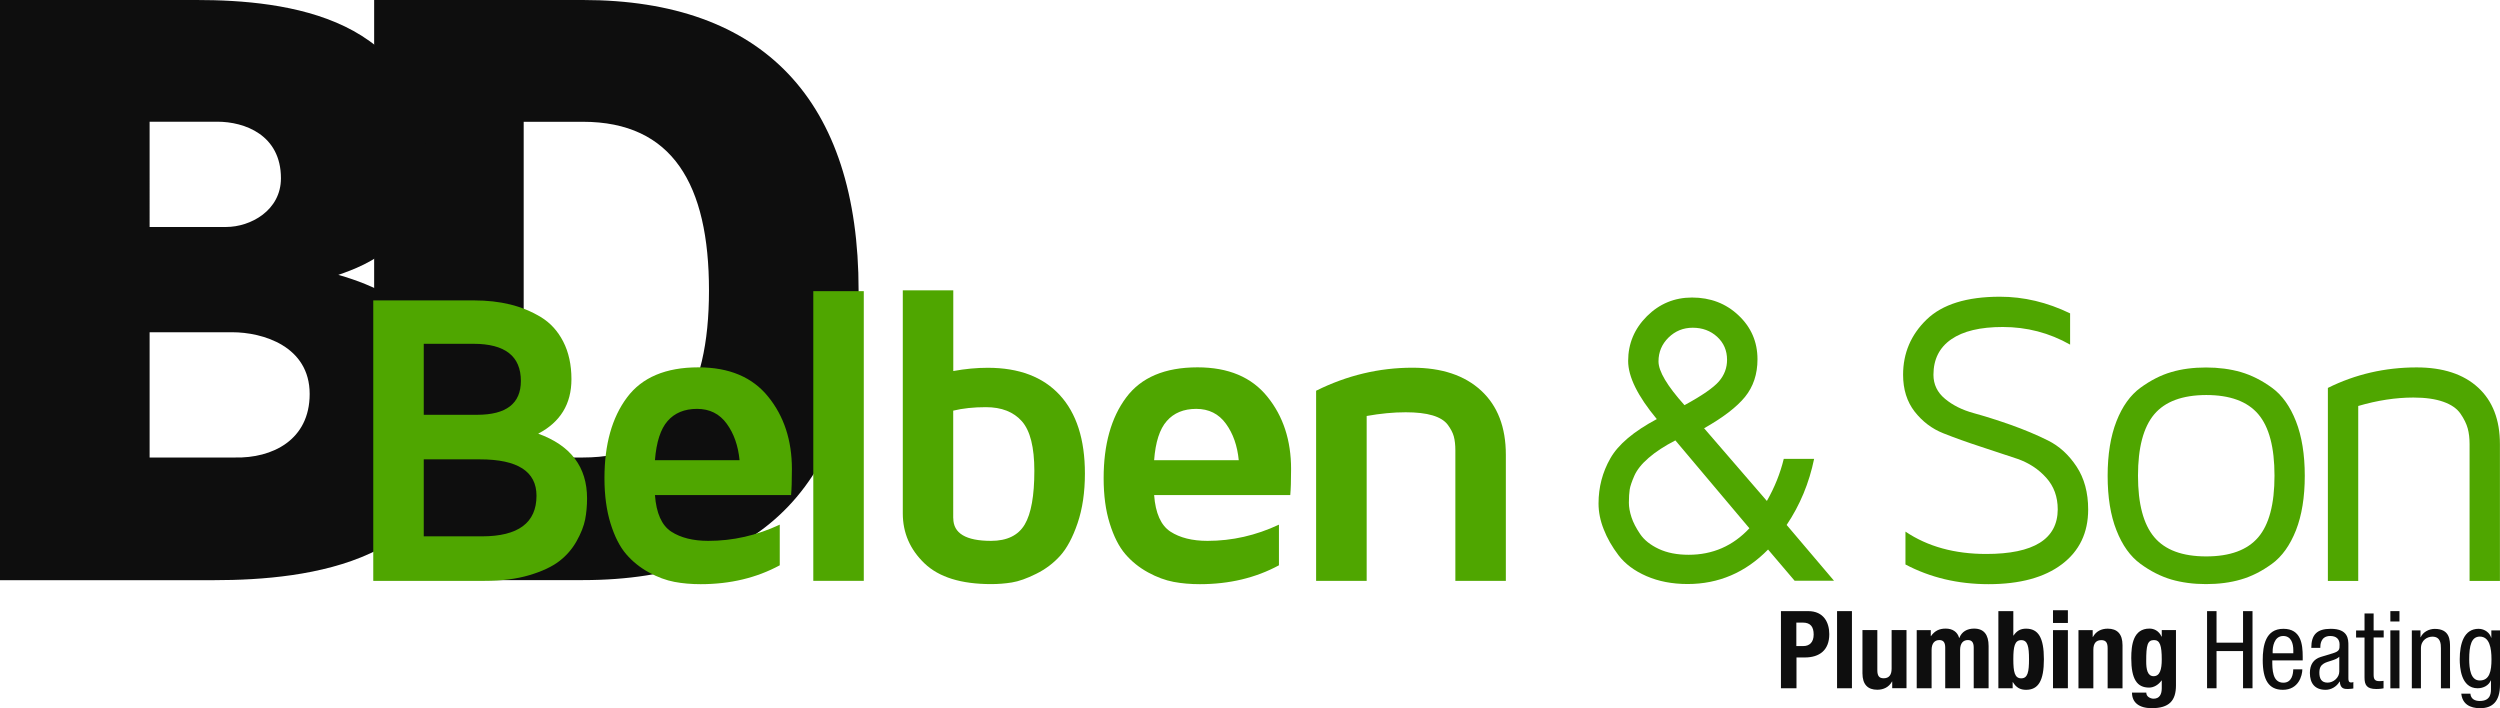 <?xml version="1.0" encoding="utf-8"?>
<!-- Generator: Adobe Illustrator 26.0.1, SVG Export Plug-In . SVG Version: 6.00 Build 0)  -->
<svg version="1.1" id="Layer_1" xmlns="http://www.w3.org/2000/svg" xmlns:xlink="http://www.w3.org/1999/xlink" x="0px" y="0px"
	 viewBox="0 0 3377 956.6" style="enable-background:new 0 0 3377 956.6;" xml:space="preserve">
<style type="text/css">
	.st0{fill:#0E0E0E;}
	.st1{fill:#4FA600;}
</style>
<g>
	<g>
		<g>
			<path class="st0" d="M1159.8,392.4c0,256.1-129.2,391.2-372.4,391.2h-282V0h282C1030.5,0,1159.8,135.1,1159.8,392.4z
				 M957.7,392.4c0-143.3-49.3-227.9-170.4-227.9h-79.9V618h79.9C908.3,618,957.7,534.6,957.7,392.4z"/>
		</g>
	</g>
	<g>
		<rect x="674.1" y="430.2" class="st0" width="43" height="125"/>
	</g>
	<g>
		<g>
			<path class="st0" d="M614.5,567.5c0,191.5-196.2,216.2-325.4,216.2H0V0h265.5c121,0,310.2,22.3,310.2,219.7
				c0,108.1-81.1,138.6-118.7,151.6C560.4,400.6,614.5,460.5,614.5,567.5z M202.1,306.6h103.4c32.9,0,74-22.3,74-65.8
				c0-58.7-49.3-76.4-85.8-76.4h-91.6V306.6z M418.3,532.2c0-64.6-63.4-83.4-104.6-83.4H202.1V618h115.1
				C367.7,619.2,418.3,594.5,418.3,532.2z"/>
		</g>
	</g>
	<g>
		<rect x="876.1" y="537.2" class="st0" width="56" height="61"/>
	</g>
	<g>
		<path class="st1" d="M504.2,784.6V405.8h136.4c17.4,0,33.5,1.8,48.3,5.4c14.8,3.6,28.6,9.3,41.5,17c12.8,7.7,23,18.8,30.4,33.2
			c7.4,14.4,11.1,31.4,11.1,50.9c0,33.4-15,57.9-44.9,73.5c44,15.9,66,45,66,87.4c0,10.2-0.9,19.7-2.6,28.6
			c-1.8,8.9-5.6,18.7-11.6,29.3c-6,10.7-13.9,19.7-23.6,27.1s-23.2,13.7-40.4,18.8c-17.2,5.1-37.3,7.6-60.5,7.6H504.2z M572.4,560.3
			h72.1c39.4,0,59.1-15.2,59.1-45.7c0-33.5-21.4-50.2-64.1-50.2h-67.1V560.3z M572.4,724.5h78.5c49.2,0,73.8-18.3,73.8-54.9
			c0-32.7-25.4-49.1-76.3-49.1h-76V724.5z"/>
		<path class="st1" d="M816.5,646c0-45.5,10.1-81.8,30.4-109c20.2-27.2,52.4-40.8,96.4-40.8c41.6,0,73.1,13.2,94.4,39.7
			c21.4,26.4,32,59,32,97.6c0,15.9-0.4,27.6-1.1,35.2H884.7c1.8,24.6,9.2,41,22,49.4c12.8,8.3,29.5,12.5,50.1,12.5
			c33.3,0,65.4-7.3,96.5-21.9v54.9c-31.4,17-67,25.5-106.8,25.5c-12.6,0-24.4-1-35.5-3.1s-22.6-6.3-34.5-12.8
			c-11.9-6.5-22.1-14.7-30.7-24.7s-15.6-23.8-21.1-41.5C819.3,689.5,816.5,669.1,816.5,646z M884.7,621.6H999
			c-1.9-19.4-7.6-35.9-17.3-49.2c-9.7-13.4-23.1-20.1-40.1-20.1c-17,0-30.3,5.5-39.8,16.4C892.3,579.5,886.6,597.2,884.7,621.6z"/>
		<path class="st1" d="M1098.6,784.6V393.3h68.2v391.3H1098.6z"/>
		<path class="st1" d="M1219.5,693.5V392.2h68.2v109c16.3-3,31.8-4.4,46.6-4.4c42.2,0,74.6,12.3,97.2,36.8c22.6,24.5,34,59.9,34,106
			c0,25.4-3.3,47.7-9.9,67.1c-6.6,19.4-14.5,34-23.5,44s-19.8,18.2-32.4,24.4c-12.6,6.3-23.6,10.2-32.9,11.7
			c-9.3,1.5-18.6,2.2-28,2.2c-40.5,0-70.5-9.3-90-28C1229.3,742.3,1219.5,719.8,1219.5,693.5z M1287.7,700c0,20.4,17,30.6,51,30.6
			c21.6,0,36.8-7.4,45.5-22.1c8.7-14.7,13-38.9,13-72.5c0-31.9-5.6-54.2-16.8-66.9c-11.2-12.7-27.4-19.1-48.7-19.1
			c-16.6,0-31.3,1.6-44.1,4.7V700z"/>
		<path class="st1" d="M1490.8,646c0-45.5,10.1-81.8,30.4-109c20.2-27.2,52.4-40.8,96.4-40.8c41.6,0,73.1,13.2,94.4,39.7
			c21.4,26.4,32,59,32,97.6c0,15.9-0.4,27.6-1.1,35.2H1559c1.8,24.6,9.2,41,22,49.4c12.8,8.3,29.5,12.5,50.1,12.5
			c33.3,0,65.4-7.3,96.5-21.9v54.9c-31.4,17-67,25.5-106.8,25.5c-12.6,0-24.4-1-35.5-3.1s-22.6-6.3-34.5-12.8
			c-11.9-6.5-22.1-14.7-30.7-24.7s-15.6-23.8-21.1-41.5C1493.5,689.5,1490.8,669.1,1490.8,646z M1559,621.6h114.3
			c-1.9-19.4-7.6-35.9-17.3-49.2c-9.7-13.4-23.1-20.1-40.1-20.1c-17,0-30.3,5.5-39.8,16.4C1566.5,579.5,1560.8,597.2,1559,621.6z"/>
		<path class="st1" d="M1777.8,784.6V527.8c41.6-20.7,85-31.1,130.1-31.1c39.6,0,70.5,10.3,92.8,30.9c22.3,20.6,33.4,49.5,33.4,86.7
			v170.3h-68.2V608.5c0-7.6-0.7-13.9-2.1-19c-1.4-5.1-4.2-10.4-8.3-15.9c-4.2-5.5-11-9.7-20.4-12.5c-9.4-2.8-21.5-4.2-36.3-4.2
			c-16.6,0-34.2,1.7-52.7,5v222.7H1777.8z"/>
		<path class="st1" d="M2159.3,680.1c0-22,5.3-42.3,16-61c10.6-18.7,31.5-36.3,62.7-53c-25.8-31.1-38.7-57.2-38.7-78.5
			c0-23.5,8.5-43.6,25.4-60.5c16.9-16.8,37.2-25.2,60.9-25.2c24.8,0,45.8,8,62.8,24.1c17.1,16.1,25.6,35.9,25.6,59.3
			c0,20.2-5.7,37.1-16.9,50.9c-11.3,13.8-29.7,27.9-55.2,42.3l84.8,98.2c10.5-18.5,18.1-37.4,22.8-56.9h41
			c-6.7,32.7-19.1,62.5-37.1,89.3l64,75.4h-53.2l-35.9-42.2c-30.5,31.1-66.8,46.6-108.7,46.6c-20.8,0-39.3-3.6-55.6-10.7
			c-16.3-7.1-28.8-16.5-37.6-28c-8.8-11.6-15.5-23.3-20.1-35.2C2161.6,703.2,2159.3,691.6,2159.3,680.1z M2200.3,679
			c0,6.1,1.2,12.7,3.5,19.7c2.3,7,6.2,14.6,11.7,22.7c5.5,8.1,13.9,14.8,25.2,20.1c11.3,5.3,24.7,7.9,40.4,7.9
			c32.3,0,59.7-11.9,82-35.8l-100-118.7c-14.7,7.6-26.7,15.4-36.1,23.6c-9.4,8.1-15.8,16.2-19.3,24.1c-3.5,8-5.6,14.2-6.3,18.7
			C2200.7,665.9,2200.3,671.8,2200.3,679z M2240.3,488.2c0,13.3,11.7,33,35.1,59.1c23.8-12.9,39.3-23.7,46.6-32.2
			c7.3-8.5,10.9-18.2,10.9-29.1c0-12.6-4.5-22.9-13.4-31.1c-8.9-8.1-19.9-12.2-33-12.2c-12.7,0-23.6,4.4-32.7,13.3
			C2244.8,464.9,2240.3,475.6,2240.3,488.2z"/>
		<path class="st1" d="M2570.7,506.2c0-29.2,10.6-54.1,31.8-74.6c21.2-20.5,54.2-30.8,99-30.8c32.2,0,63.8,7.5,94.8,22.5v42.2
			c-28.1-15.9-58.4-23.8-91-23.8c-30.3,0-53.4,5.5-69.5,16.6s-24.1,27.1-24.1,48c0,12.9,5.2,23.8,15.6,32.4
			c10.4,8.7,23.3,15.1,38.6,19.3c15.3,4.2,32.1,9.5,50.3,15.9c18.2,6.5,35,13.5,50.2,21.1c15.3,7.6,28.1,19.3,38.6,35.2
			c10.5,15.9,15.7,35.2,15.7,58c0,31.4-11.8,56.1-35.5,74c-23.7,17.9-56.7,26.9-99.1,26.9c-41.3,0-78.7-8.9-112.2-26.6v-44.4
			c30,20.2,66.4,30.2,109.1,30.2c64.2,0,96.4-20.1,96.6-60.2c0-17-5.2-31.3-15.6-42.8c-10.4-11.6-23.3-20-38.6-25.4l-50.1-16.6
			c-18.1-5.9-34.8-11.9-50.2-18c-15.4-6.1-28.3-15.9-38.8-29.3C2575.9,542.6,2570.7,526,2570.7,506.2z"/>
		<path class="st1" d="M2858.9,716.3c-8-20.2-11.9-44.8-11.9-73.6c0-28.8,4-53.4,11.9-73.6c7.9-20.2,18.8-35.4,32.4-45.3
			c13.7-10,27.6-17.1,41.7-21.2c14.1-4.2,29.8-6.2,46.9-6.2c17.1,0,32.8,2.1,47.1,6.2c14.3,4.2,28.3,11.2,42,21.2
			c13.7,10,24.5,25.1,32.4,45.3c7.9,20.2,11.9,44.8,11.9,73.6c0,28.8-4,53.4-11.9,73.6c-8,20.2-18.8,35.4-32.4,45.3
			c-13.7,10-27.7,17.1-42,21.2c-14.3,4.2-30,6.2-47.1,6.2c-17.1,0-32.7-2.1-46.9-6.2c-14.1-4.2-28.1-11.2-41.7-21.2
			C2877.6,751.6,2866.8,736.5,2858.9,716.3z M2909.9,559.7c-14.6,17.4-21.9,45-21.9,82.9c0,37.9,7.3,65.5,21.9,82.9
			c14.6,17.4,38,26.1,70.2,26.1c32.2,0,55.6-8.6,70.3-25.8c14.7-17.2,22-44.9,22-83.2s-7.3-66-22-83.2
			c-14.7-17.2-38.1-25.8-70.3-25.8C2947.9,533.7,2924.5,542.4,2909.9,559.7z"/>
		<path class="st1" d="M3144.5,784.6V524c37.2-18.5,77.2-27.7,119.9-27.7c35.6,0,63.3,9.1,83,27.2c19.7,18.1,29.5,43.6,29.5,76.5
			v184.7h-41V599.9c0-7.9-0.8-15-2.5-21.2c-1.7-6.2-4.9-12.8-9.7-19.8c-4.8-7-12.5-12.4-23.3-16.2c-10.7-3.8-24.2-5.7-40.4-5.7
			c-23.8,0-48.6,3.8-74.5,11.4v236.3H3144.5z"/>
	</g>
	<g>
		<path class="st0" d="M2405.6,825.5h36.8c21.3,0,28.6,15.6,28.6,31.2c0,21.6-13.3,31.4-33.1,31.4h-11.2v41.6h-21V825.5z
			 M2426.6,872.7h9.3c8.3,0,14-5,14-15.6c0-10.2-4.1-16.1-14.6-16.1h-8.8V872.7z"/>
		<path class="st0" d="M2481.5,825.5h20.1v104.2h-20.1V825.5z"/>
		<path class="st0" d="M2556.1,920.5h-0.3c-4.2,7.7-11.5,11.2-20,11.2c-12.6,0-20-6.9-20-22.3v-58.3h20.1v54.2
			c0,7.9,2.6,10.9,8.6,10.9c6.9,0,10.7-4.2,10.7-13v-52.1h20.1v78.5h-19.3V920.5z"/>
		<path class="st0" d="M2588.8,851.2h19.3v8h0.3c5.1-7.2,11.4-10.1,19.9-10.1c9.2,0,15.9,4.5,18.1,12.6h0.3
			c3.1-8.3,10.4-12.6,19.9-12.6c13.3,0,19.6,8.3,19.6,23.5v57.1h-20.1v-54.9c0-6.6-2.2-10.2-7.9-10.2c-6.4,0-10.5,4.4-10.5,13.4
			v51.7h-20.1v-54.9c0-6.6-2.2-10.2-7.9-10.2c-6.4,0-10.5,4.4-10.5,13.4v51.7h-20.1V851.2z"/>
		<path class="st0" d="M2699.5,825.5h20.1v33h0.3c4.2-6.3,9.3-9.3,16.9-9.3c16.5,0,24.1,12.1,24.1,41.3s-7.6,41.3-24.1,41.3
			c-7.9,0-13.4-3.1-17.8-10.4h-0.3v8.3h-19.3V825.5z M2730.3,916.3c8.8,0,10.5-8.8,10.5-25.8c0-17.1-1.8-25.8-10.5-25.8
			c-8.9,0-10.7,8.8-10.7,25.8C2719.6,907.6,2721.4,916.3,2730.3,916.3z"/>
		<path class="st0" d="M2773.2,824.3h20.1v17.2h-20.1V824.3z M2773.2,851.2h20.1v78.5h-20.1V851.2z"/>
		<path class="st0" d="M2807.5,851.2h19.3v9.2h0.3c4.2-7.7,11.5-11.2,20-11.2c12.6,0,20,6.9,20,22.3v58.3h-20.1v-54.2
			c0-7.9-2.6-10.9-8.6-10.9c-6.9,0-10.7,4.2-10.7,13v52.1h-20.1V851.2z"/>
		<path class="st0" d="M2939.3,851.2v74.6c0,20.7-9.2,30.8-32.7,30.8c-17.1,0-26.7-7.6-26.7-21h19.3c0,2.6,1.2,4.7,3.1,6
			s4.2,2.2,6.7,2.2c8.2,0,11.1-6.1,11.1-14.2v-10.4h-0.3c-4.1,5.8-10.4,9.6-16.8,9.6c-16.1,0-24.1-11-24.1-39.7
			c0-18.4,2.8-40,24.7-40c5.5,0,12.4,2.6,16.2,10.8h0.3v-8.8H2939.3z M2909.1,913.4c8.5,0,11-9.2,11-22.5c0-19.1-2.5-26.3-10.5-26.3
			c-8.9,0-10.5,7.2-10.5,28.3C2899,903.8,2900.7,913.4,2909.1,913.4z"/>
		<path class="st0" d="M3042.7,929.7h-12.8v-50.2h-35.8v50.2h-12.8V825.5h12.8v42.6h35.8v-42.6h12.8V929.7z"/>
		<path class="st0" d="M3069.4,892.1c0,12,0,30.1,15,30.1c11.7,0,13.3-12.3,13.3-18.1h12.3c0,8.3-5,27.7-26.3,27.7
			c-19.1,0-27.2-13.3-27.2-40.2c0-19.6,3.8-42.2,27.9-42.2c23.9,0,26.1,20.9,26.1,37.7v5H3069.4z M3097.8,882.4v-4.2
			c0-8.8-2.8-19.1-13.6-19.1c-12.8,0-14.3,15.8-14.3,20.4v2.9H3097.8z"/>
		<path class="st0" d="M3122.1,875.1c0-17.8,7.6-25.7,26.3-25.7c23.8,0,23.8,14.3,23.8,22.5v43.7c0,3.2,0,6.3,3.8,6.3
			c1.6,0,2.3-0.3,2.9-0.7v8.8c-0.9,0.1-4.1,0.7-7.2,0.7c-4.7,0-10.5,0-11.1-10.1h-0.3c-3.9,7-11.5,11.2-18.8,11.2
			c-14.6,0-21.3-8.8-21.3-22.8c0-11,4.7-18.5,14.7-21.6l16.5-5c8.9-2.8,8.9-5.3,8.9-11.8c0-7.3-4.4-11.5-12.6-11.5
			c-13.4,0-13.4,12.6-13.4,15.3v0.7H3122.1z M3159.9,887.1c-4.5,4.8-15.3,5.8-20.9,9.2c-3.9,2.5-6,5.5-6,12.4
			c0,7.9,2.8,13.4,11.1,13.4c8,0,15.8-6.9,15.8-14.9V887.1z"/>
		<path class="st0" d="M3194,828.7h12.3v22.8h13.6v9.6h-13.6v50.2c0,6.3,1.6,8.8,8,8.8c2.6,0,4.1-0.3,5.4-0.4v10.1
			c-1.6,0.3-4.8,0.9-9.9,0.9c-12.7,0-15.8-5.3-15.8-15.5v-54h-11.4v-9.6h11.4V828.7z"/>
		<path class="st0" d="M3228.9,825.5h12.3v14h-12.3V825.5z M3228.9,851.5h12.3v78.3h-12.3V851.5z"/>
		<path class="st0" d="M3257.9,851.5h11.7v9.2h0.3c3.2-7.2,11.4-11.2,19-11.2c20.6,0,20.6,15.6,20.6,24.8v55.5h-12.3v-54
			c0-6-0.4-15.8-11.5-15.8c-6.6,0-15.5,4.4-15.5,15.8v54h-12.3V851.5z"/>
		<path class="st0" d="M3377,924.8c0,23.4-10.8,31.8-26.6,31.8c-4.8,0-23.7,0-25.7-19.6h12.3c0.6,7.2,6.1,9.9,12.6,9.9
			c15.8,0,15.2-12.1,15.2-17.5v-10.2h-0.3c-2.6,6.6-9.9,10.5-17.7,10.5c-22.8,0-24.2-28.8-24.2-39.1c0-21.2,5.7-41.2,25.5-41.2
			c8.5,0,15.3,5.8,16.9,12h0.3v-9.9h11.7V924.8z M3335.4,890.6c0,12.7,1.9,28.6,14.2,28.6c13.3,0,15.9-12.6,15.9-28.6
			c0-15.2-2.6-30.7-15.8-30.7C3338.4,860,3335.4,871.9,3335.4,890.6z"/>
	</g>
</g>
</svg>

